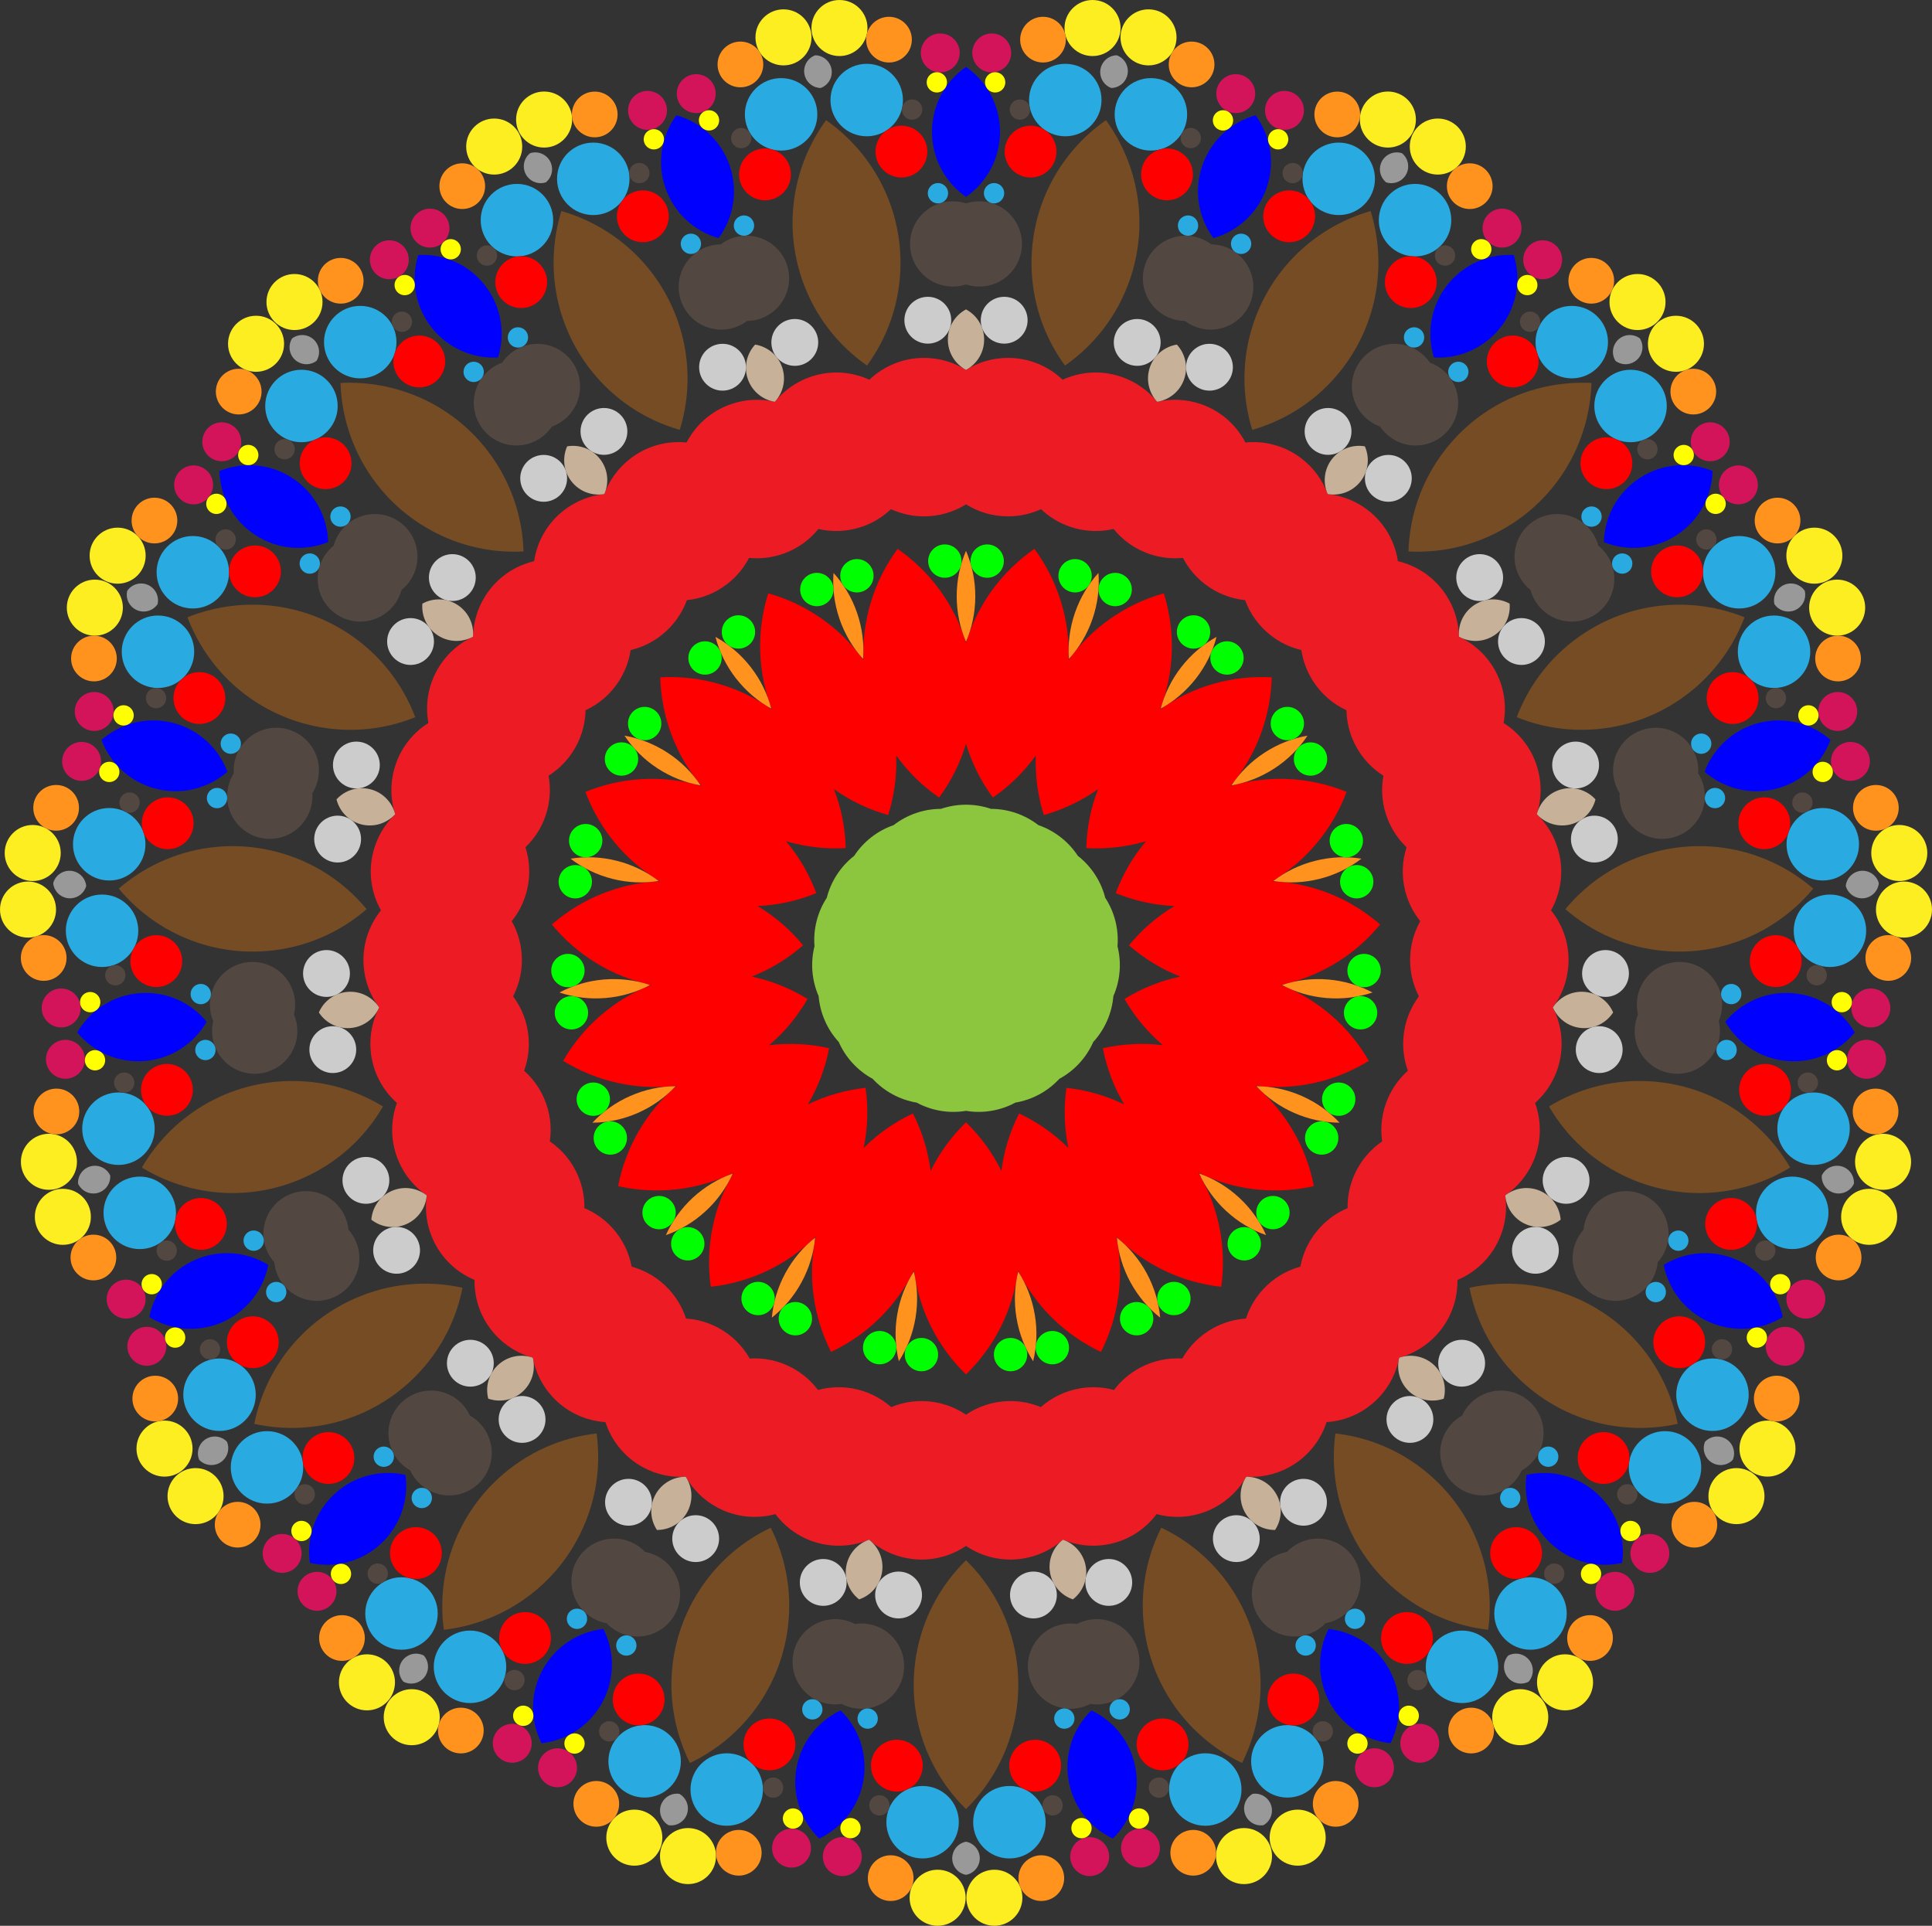 <?xml version="1.0" encoding="utf-8"?>
<!DOCTYPE svg PUBLIC "-//W3C//DTD SVG 1.1//EN" "http://www.w3.org/Graphics/SVG/1.1/DTD/svg11.dtd">
<svg version="1.1" id="Layer_1" xmlns="http://www.w3.org/2000/svg" xmlns:xlink="http://www.w3.org/1999/xlink" x="0px" y="0px"
	 viewBox="0 0 1568.215 1563.015" enable-background="new 0 0 1568.215 1563.015" xml:space="preserve">
<rect x="0" y="0" width="1568.215" height="1563.015" fill="#333333" stroke="none"/>
<g>
	<path fill="#754C24" d="M670.524,97.535c36.52,25.539,60.405,67.906,60.405,115.852
		c0,31.156-10.086,59.956-27.17,83.314c-23.743-16.545-42.634-40.51-52.75-69.978
		C635.441,181.376,644.275,133.549,670.524,97.535z"/>
	<path fill="#754C24" d="M897.691,97.535c26.249,36.013,35.083,83.841,19.515,129.188
		c-10.116,29.468-29.007,53.433-52.75,69.978c-17.084-23.358-27.17-52.158-27.17-83.314
		C837.286,165.442,861.171,123.075,897.691,97.535z"/>
	<path fill="#754C24" d="M1112.549,171.297c13.133,42.585,5.959,90.689-23.49,128.525
		c-19.136,24.586-44.785,41.119-72.614,49.058c-8.575-27.64-8.762-58.154,1.354-87.622
		C1033.368,215.91,1069.716,183.594,1112.549,171.297z"/>
	<path fill="#754C24" d="M1291.816,310.825c-1.406,44.542-23.81,87.71-63.949,113.934
		c-26.083,17.041-55.71,24.35-84.608,22.823c0.865-28.926,10.595-57.848,29.732-82.435
		C1202.439,327.312,1247.31,308.548,1291.816,310.825z"/>
	<path fill="#754C24" d="M1416.065,501.002c-15.792,41.672-51,75.227-97.478,86.997
		c-30.203,7.648-60.597,4.941-87.435-5.886c10.21-27.078,28.804-51.274,54.887-68.314
		C1326.177,487.574,1374.71,484.397,1416.065,501.002z"/>
	<path fill="#754C24" d="M1471.831,721.218c-28.468,34.286-72.663,54.591-120.445,50.632
		c-31.05-2.573-58.919-15.002-80.786-33.957c18.449-22.296,43.892-39.143,74.095-46.791
		C1391.174,679.331,1438.108,692.085,1471.831,721.218z"/>
	<path fill="#754C24" d="M1453.072,947.609c-38.058,23.185-86.451,28.04-130.359,8.78
		c-28.532-12.515-50.855-33.32-65.383-58.349c24.689-15.097,54.224-22.77,85.273-20.197
		C1390.386,881.803,1430.636,909.105,1453.072,947.609z"/>
	<path fill="#754C24" d="M1361.82,1155.643c-43.524,9.572-90.872-1.55-126.147-34.023
		c-22.922-21.101-37.28-48.028-42.894-76.417c28.253-6.263,58.679-3.93,87.211,8.585
		C1323.897,1073.048,1353.102,1111.939,1361.82,1155.643z"/>
	<path fill="#754C24" d="M1207.964,1322.775c-44.274-5.079-85.445-30.972-108.264-73.139
		c-14.829-27.401-19.666-57.53-15.758-86.204c28.756,3.25,56.776,15.336,79.698,36.437
		C1198.915,1232.342,1213.908,1278.609,1207.964,1322.775z"/>
	<path fill="#754C24" d="M1008.176,1430.894c-40.226-19.18-70.758-57.038-78.65-104.33
		c-5.128-30.731,0.08-60.798,13.086-86.65c26.142,12.411,48.72,32.94,63.548,60.341
		C1028.981,1342.423,1028.139,1391.052,1008.176,1430.894z"/>
	<path fill="#754C24" d="M784.107,1468.285c-31.819-31.202-48.404-76.922-40.513-124.214
		c5.128-30.731,19.817-57.478,40.513-77.706c20.696,20.227,35.385,46.975,40.513,77.706
		C832.511,1391.362,815.926,1437.083,784.107,1468.285z"/>
	<path fill="#754C24" d="M560.038,1430.894c-19.963-39.843-20.805-88.471,2.015-130.638
		c14.829-27.401,37.406-47.93,63.548-60.341c13.007,25.851,18.215,55.919,13.086,86.65
		C630.797,1373.857,600.264,1411.715,560.038,1430.894z"/>
	<path fill="#754C24" d="M360.251,1322.775c-5.945-44.166,9.049-90.433,44.324-122.906
		c22.922-21.101,50.942-33.187,79.698-36.437c3.908,28.674-0.929,58.803-15.758,86.204
		C445.696,1291.803,404.525,1317.696,360.251,1322.775z"/>
	<path fill="#754C24" d="M206.395,1155.643c8.718-43.703,37.922-82.595,81.83-101.855
		c28.532-12.515,58.958-14.848,87.211-8.585c-5.614,28.389-19.972,55.315-42.894,76.417
		C297.267,1154.092,249.919,1165.214,206.395,1155.643z"/>
	<path fill="#754C24" d="M115.143,947.609c22.436-38.505,62.686-65.806,110.468-69.766
		c31.049-2.573,60.584,5.1,85.273,20.197c-14.528,25.028-36.851,45.833-65.383,58.349
		C201.594,975.649,153.201,970.794,115.143,947.609z"/>
	<path fill="#754C24" d="M96.384,721.218c33.723-29.133,80.657-41.887,127.136-30.117
		c30.203,7.648,55.646,24.495,74.095,46.791c-21.867,18.955-49.736,31.384-80.786,33.957
		C169.046,775.809,124.851,755.504,96.384,721.218z"/>
	<path fill="#754C24" d="M152.15,501.002c41.355-16.605,89.887-13.428,130.026,12.796
		c26.083,17.041,44.677,41.236,54.887,68.314c-26.837,10.828-57.232,13.535-87.435,5.886
		C203.15,576.229,167.942,542.674,152.15,501.002z"/>
	<path fill="#754C24" d="M276.399,310.825c44.506-2.277,89.377,16.486,118.826,54.322
		c19.136,24.586,28.867,53.509,29.732,82.435c-28.899,1.527-58.526-5.782-84.608-22.823
		C300.209,398.536,277.804,355.368,276.399,310.825z"/>
	<path fill="#754C24" d="M455.665,171.297c42.834,12.297,79.181,44.614,94.749,89.961
		c10.116,29.468,9.929,59.982,1.354,87.622c-27.829-7.939-53.477-24.472-72.614-49.058
		C449.706,261.986,442.532,213.882,455.665,171.297z"/>
	<path fill="#FF0000" d="M728.587,445.491c26.274,18.18,46.139,44.965,55.52,76.281
		c9.381-31.316,29.246-58.101,55.52-76.281c18.947,25.726,29.039,57.51,27.743,90.175
		c19.041-26.573,46.527-45.457,77.28-54.121c9.567,30.484,8.792,63.823-3.04,94.298
		c26.638-18.95,58.766-27.887,90.666-26.095c-0.849,31.939-12.408,63.22-33.493,88.201
		c31.348-9.274,64.636-7.294,94.227,4.758c-11.174,29.933-32.263,55.765-60.318,72.547
		c32.66,1.407,63.503,14.088,87.576,35.095c-20.288,24.683-48.622,42.268-80.605,49.031
		c30.434,11.935,55.487,33.944,71.436,61.63c-27.203,16.758-59.712,24.19-92.158,20.202
		c24.91,21.171,41.459,50.122,47.554,81.486c-31.17,7.017-64.331,3.491-93.725-10.816
		c16.686,28.112,22.938,60.868,18.519,92.511c-31.76-3.484-61.979-17.586-85.134-40.663
		c6.654,32.006,1.932,65.018-12.523,93.512c-28.908-13.607-52.911-36.758-67.318-66.102
		c-4.099,32.433-19.284,62.123-42.207,84.379c-22.923-22.256-38.108-51.946-42.208-84.379
		c-14.408,29.345-38.411,52.495-67.318,66.102c-14.454-28.494-19.177-61.505-12.523-93.512
		c-23.155,23.076-53.374,37.179-85.134,40.663c-4.419-31.643,1.833-64.4,18.519-92.511
		c-29.393,14.308-62.554,17.834-93.725,10.816c6.095-31.363,22.644-60.315,47.554-81.486
		c-32.447,3.988-64.956-3.444-92.158-20.202c15.948-27.685,41.002-49.694,71.436-61.63
		c-31.983-6.763-60.318-24.349-80.605-49.031c24.073-21.007,54.916-33.689,87.576-35.095
		c-28.055-16.782-49.144-42.614-60.318-72.547c29.59-12.052,62.879-14.032,94.227-4.758
		c-21.085-24.982-32.644-56.262-33.493-88.201c31.9-1.791,64.028,7.145,90.666,26.095
		c-11.831-30.475-12.607-63.813-3.04-94.298c30.753,8.664,58.239,27.548,77.28,54.121
		C699.549,503.001,709.64,471.217,728.587,445.491z M784.107,603.659c-4.76,15.889-12.219,30.613-21.845,43.637
		c-13.333-9.193-25.169-20.697-34.83-34.18c0.657,16.574-1.617,32.921-6.492,48.365
		c-15.596-4.366-30.525-11.403-44.041-21.018c6.003,15.463,9.16,31.663,9.564,47.853
		c-16.168,0.935-32.574-0.874-48.479-5.579c10.699,12.676,18.945,26.973,24.583,42.155
		c-14.989,6.134-31.093,9.75-47.664,10.464c14.235,8.515,26.676,19.36,36.939,31.889
		c-12.185,10.668-26.242,19.318-41.684,25.374c16.228,3.432,31.517,9.649,45.292,18.167
		c-8.061,14.047-18.547,26.792-31.187,37.534c16.463-2.024,32.942-1.107,48.736,2.476
		c-3.063,15.903-8.843,31.363-17.31,45.626c14.914-7.26,30.798-11.743,46.9-13.483
		c2.267,16.036,1.819,32.535-1.557,48.775c11.749-11.709,25.316-21.107,39.981-27.98
		c7.351,14.431,12.285,30.181,14.364,46.637c7.31-14.889,17.091-28.184,28.729-39.446
		c11.638,11.262,21.419,24.557,28.729,39.446c2.08-16.456,7.014-32.206,14.364-46.637
		c14.665,6.873,28.232,16.272,39.981,27.98c-3.376-16.24-3.824-32.739-1.557-48.775
		c16.102,1.739,31.986,6.223,46.9,13.483c-8.466-14.264-14.247-29.723-17.31-45.626
		c15.794-3.583,32.273-4.5,48.736-2.476c-12.639-10.742-23.126-23.487-31.186-37.534
		c13.775-8.517,29.064-14.735,45.292-18.167c-15.442-6.056-29.499-14.705-41.684-25.374
		c10.263-12.529,22.704-23.374,36.939-31.889c-16.572-0.714-32.675-4.33-47.664-10.464
		c5.639-15.182,13.885-29.479,24.583-42.155c-15.906,4.706-32.311,6.514-48.479,5.579
		c0.404-16.19,3.561-32.39,9.564-47.853c-13.516,9.615-28.445,16.652-44.041,21.018
		c-4.875-15.444-7.149-31.791-6.492-48.365c-9.661,13.483-21.497,24.986-34.83,34.18
		C796.326,634.271,788.867,619.548,784.107,603.659z"/>
	<path fill="#FF931E" d="M784.107,520.868c-4.854-11.323-7.541-23.794-7.541-36.894s2.688-25.571,7.541-36.894
		c4.854,11.323,7.541,23.794,7.541,36.894S788.961,509.546,784.107,520.868z"/>
	<path fill="#FF931E" d="M867.664,534.811c-0.914-12.285,0.593-24.954,4.847-37.343
		c4.253-12.39,10.845-23.313,19.112-32.446c0.914,12.285-0.593,24.954-4.847,37.343
		C882.523,514.755,875.932,525.678,867.664,534.811z"/>
	<path fill="#FF931E" d="M942.166,575.13c3.124-11.916,8.664-23.409,16.709-33.746
		c8.046-10.337,17.827-18.528,28.612-24.482c-3.124,11.916-8.664,23.409-16.709,33.746
		C962.732,560.985,952.951,569.176,942.166,575.13z"/>
	<path fill="#FF931E" d="M999.54,637.455c6.824-10.256,15.795-19.328,26.761-26.492
		c10.966-7.165,22.877-11.736,35.011-13.866c-6.824,10.256-15.795,19.328-26.761,26.492
		C1023.585,630.754,1011.674,635.325,999.54,637.455z"/>
	<path fill="#FF931E" d="M1033.569,715.032c9.784-7.485,21.215-13.152,33.913-16.367s25.448-3.672,37.616-1.746
		c-9.784,7.485-21.215,13.152-33.913,16.367S1045.737,716.958,1033.569,715.032z"/>
	<path fill="#FF931E" d="M1040.565,799.455c11.685-3.902,24.336-5.551,37.39-4.469
		c13.055,1.082,25.262,4.79,36.145,10.562c-11.685,3.902-24.336,5.551-37.39,4.469
		C1063.655,808.936,1051.448,805.227,1040.565,799.455z"/>
	<path fill="#FF931E" d="M1019.769,881.575c12.319,0.103,24.82,2.652,36.816,7.914
		c11.996,5.262,22.338,12.733,30.757,21.726c-12.319-0.103-24.82-2.652-36.816-7.914
		C1038.53,898.039,1028.188,890.568,1019.769,881.575z"/>
	<path fill="#FF931E" d="M973.436,952.493c11.618,4.098,22.614,10.567,32.251,19.439s16.993,19.296,22.036,30.536
		c-11.618-4.098-22.614-10.567-32.251-19.439S978.479,963.733,973.436,952.493z"/>
	<path fill="#FF931E" d="M906.586,1004.525c9.658,7.648,17.957,17.337,24.192,28.858
		c6.235,11.521,9.807,23.768,10.927,36.036c-9.658-7.648-17.957-17.337-24.192-28.858
		C911.278,1029.04,907.706,1016.793,906.586,1004.525z"/>
	<path fill="#FF931E" d="M826.463,1032.031c6.651,10.369,11.355,22.228,13.511,35.149
		c2.156,12.921,1.558,25.665-1.366,37.632c-6.651-10.369-11.355-22.229-13.511-35.149
		C822.941,1056.742,823.539,1043.998,826.463,1032.031z"/>
	<path fill="#FF931E" d="M741.751,1032.031c2.924,11.967,3.522,24.711,1.366,37.632
		c-2.156,12.921-6.86,24.78-13.511,35.149c-2.924-11.967-3.522-24.711-1.366-37.632
		C730.396,1054.259,735.1,1042.4,741.751,1032.031z"/>
	<path fill="#FF931E" d="M661.629,1004.525c-1.12,12.268-4.692,24.516-10.927,36.036
		c-6.235,11.521-14.534,21.21-24.192,28.858c1.12-12.268,4.692-24.516,10.927-36.036
		C643.672,1021.862,651.971,1012.173,661.629,1004.525z"/>
	<path fill="#FF931E" d="M594.779,952.493c-5.043,11.24-12.398,21.664-22.036,30.536s-20.634,15.341-32.251,19.439
		c5.043-11.24,12.398-21.664,22.036-30.536S583.161,956.591,594.779,952.493z"/>
	<path fill="#FF931E" d="M548.446,881.575c-8.419,8.993-18.761,16.464-30.757,21.726
		c-11.996,5.262-24.497,7.811-36.816,7.914c8.419-8.993,18.761-16.464,30.757-21.726
		C523.626,884.227,536.127,881.678,548.446,881.575z"/>
	<path fill="#FF931E" d="M527.65,799.455c-10.883,5.772-23.09,9.481-36.145,10.562s-25.706-0.567-37.39-4.469
		c10.883-5.772,23.09-9.481,36.145-10.562S515.965,795.553,527.65,799.455z"/>
	<path fill="#FF931E" d="M534.646,715.032c-12.168,1.926-24.918,1.47-37.616-1.746s-24.129-8.883-33.913-16.367
		c12.168-1.926,24.917-1.47,37.616,1.746C513.431,701.88,524.861,707.547,534.646,715.032z"/>
	<path fill="#FF931E" d="M568.674,637.455c-12.134-2.13-24.044-6.701-35.011-13.866
		c-10.966-7.165-19.937-16.236-26.761-26.492c12.134,2.129,24.044,6.701,35.011,13.866
		C552.879,618.127,561.85,627.198,568.674,637.455z"/>
	<path fill="#FF931E" d="M626.048,575.13c-10.785-5.954-20.566-14.145-28.612-24.482
		c-8.046-10.337-13.585-21.83-16.709-33.746c10.785,5.954,20.566,14.145,28.612,24.482
		C617.385,551.721,622.924,563.214,626.048,575.13z"/>
	<path fill="#FF931E" d="M700.55,534.811c-8.267-9.133-14.859-20.056-19.112-32.446
		c-4.253-12.39-5.761-25.058-4.847-37.343c8.267,9.133,14.859,20.056,19.112,32.446
		C699.957,509.858,701.465,522.526,700.55,534.811z"/>
	<path fill="#0000FF" d="M784.107,159.764c-16.684-11.578-27.609-30.873-27.609-52.719s10.925-41.141,27.609-52.719
		c16.684,11.578,27.609,30.873,27.609,52.719S800.792,148.186,784.107,159.764z"/>
	<path fill="#0000FF" d="M984.915,193.273c-12.021-16.368-16.088-38.165-8.995-58.827
		c7.093-20.663,23.691-35.365,43.231-40.898c12.021,16.368,16.088,38.165,8.995,58.827
		C1021.052,173.037,1004.454,187.739,984.915,193.273z"/>
	<path fill="#0000FF" d="M1163.961,290.168c-6.055-19.384-2.825-41.321,10.594-58.56
		c13.418-17.24,33.89-25.756,54.168-24.645c6.055,19.384,2.825,41.321-10.594,58.56
		C1204.711,282.763,1184.239,291.279,1163.961,290.168z"/>
	<path fill="#0000FF" d="M1301.845,439.95c0.567-20.3,10.745-39.999,29.034-51.948
		c18.289-11.949,40.417-13.356,59.235-5.721c-0.567,20.3-10.745,39.999-29.034,51.948
		C1342.791,446.177,1320.663,447.584,1301.845,439.95z"/>
	<path fill="#0000FF" d="M1383.624,626.386c7.128-19.016,23.151-34.343,44.328-39.706
		c21.178-5.363,42.564,0.491,57.883,13.822c-7.128,19.016-23.151,34.343-44.328,39.706
		C1420.329,645.571,1398.943,639.717,1383.624,626.386z"/>
	<path fill="#0000FF" d="M1400.436,829.275c12.916-15.671,33.047-24.965,54.819-23.161
		c21.772,1.804,40.098,14.285,50.259,31.868c-12.916,15.671-33.047,24.965-54.819,23.161
		C1428.923,859.339,1410.596,846.858,1400.436,829.275z"/>
	<path fill="#0000FF" d="M1350.459,1026.629c17.305-10.628,39.363-12.882,59.369-4.106
		c20.006,8.775,33.288,26.53,37.188,46.46c-17.305,10.628-39.363,12.882-59.369,4.106
		C1367.641,1064.314,1354.36,1046.559,1350.459,1026.629z"/>
	<path fill="#0000FF" d="M1239.109,1197.063c19.818-4.433,41.413,0.597,57.486,15.393
		c16.073,14.796,22.869,35.901,20.088,56.018c-19.818,4.433-41.413-0.597-57.486-15.393
		C1243.124,1238.285,1236.327,1217.179,1239.109,1197.063z"/>
	<path fill="#0000FF" d="M1078.453,1322.106c20.184,2.242,38.975,14.012,49.373,33.225
		c10.398,19.213,9.973,41.382,0.81,59.505c-20.184-2.242-38.975-14.011-49.373-33.225
		C1068.865,1362.399,1069.29,1340.23,1078.453,1322.106z"/>
	<path fill="#0000FF" d="M885.899,1388.21c18.362,8.674,32.314,25.907,35.91,47.456s-4.004,42.378-18.555,56.544
		c-18.362-8.674-32.314-25.907-35.91-47.456S871.348,1402.376,885.899,1388.21z"/>
	<path fill="#0000FF" d="M682.315,1388.21c14.551,14.166,22.151,34.996,18.555,56.544s-17.547,38.782-35.91,47.456
		c-14.551-14.166-22.151-34.996-18.555-56.544C650.002,1414.118,663.953,1396.884,682.315,1388.21z"/>
	<path fill="#0000FF" d="M489.762,1322.106c9.163,18.123,9.587,40.292-0.81,59.505
		c-10.398,19.213-29.189,30.983-49.373,33.225c-9.163-18.123-9.587-40.292,0.81-59.505
		C450.787,1336.118,469.578,1324.348,489.762,1322.106z"/>
	<path fill="#0000FF" d="M329.106,1197.063c2.782,20.117-4.015,41.222-20.088,56.018
		c-16.073,14.796-37.667,19.826-57.486,15.393c-2.782-20.117,4.015-41.222,20.088-56.018
		C287.693,1197.66,309.288,1192.629,329.106,1197.063z"/>
	<path fill="#0000FF" d="M217.756,1026.629c-3.901,19.93-17.182,37.685-37.188,46.46
		c-20.006,8.776-42.064,6.522-59.369-4.106c3.901-19.93,17.182-37.685,37.188-46.46
		C178.393,1013.747,200.451,1016.001,217.756,1026.629z"/>
	<path fill="#0000FF" d="M167.779,829.275c-10.161,17.583-28.488,30.064-50.259,31.868s-41.903-7.49-54.819-23.161
		c10.161-17.583,28.488-30.064,50.259-31.868C134.732,804.31,154.863,813.604,167.779,829.275z"/>
	<path fill="#0000FF" d="M184.591,626.386c-15.32,13.331-36.706,19.185-57.883,13.822
		c-21.178-5.363-37.2-20.69-44.328-39.706c15.319-13.331,36.706-19.185,57.883-13.822
		C161.44,592.043,177.463,607.37,184.591,626.386z"/>
	<path fill="#0000FF" d="M266.37,439.95c-18.818,7.635-40.946,6.227-59.235-5.721
		c-18.289-11.949-28.467-31.648-29.034-51.948c18.818-7.635,40.946-6.227,59.235,5.721
		C255.625,399.95,265.802,419.649,266.37,439.95z"/>
	<path fill="#0000FF" d="M404.253,290.168c-20.278,1.111-40.75-7.405-54.168-24.645
		c-13.418-17.24-16.648-39.176-10.594-58.56c20.278-1.111,40.75,7.405,54.168,24.645
		C407.078,248.847,410.308,270.784,404.253,290.168z"/>
	<path fill="#0000FF" d="M583.3,193.273c-19.54-5.533-36.137-20.235-43.231-40.898
		c-7.093-20.663-3.026-42.459,8.995-58.827c19.54,5.533,36.137,20.235,43.231,40.898
		C599.389,155.108,595.321,176.905,583.3,193.273z"/>
	<path fill="#ED1C24" d="M784.107,409.322c-9.882,6.19-21.567,9.768-34.088,9.768c-9.57,0-18.651-2.09-26.812-5.839
		c-6.502,6.196-14.413,11.121-23.464,14.229c-11.842,4.065-24.056,4.475-35.412,1.83
		c-7.337,9.063-17.227,16.241-29.069,20.307c-9.051,3.107-18.319,4.079-27.256,3.183
		c-4.138,7.971-10.021,15.199-17.572,21.076c-9.88,7.69-21.299,12.043-32.899,13.229
		c-3.997,10.954-11.02,20.955-20.901,28.645c-7.552,5.878-16.002,9.806-24.745,11.861
		c-1.325,8.883-4.543,17.629-9.777,25.64c-6.848,10.482-16.235,18.307-26.821,23.195
		c-0.223,11.658-3.619,23.398-10.467,33.88c-5.234,8.011-11.951,14.471-19.553,19.253
		c1.631,8.832,1.428,18.149-0.922,27.425c-3.074,12.137-9.411,22.586-17.837,30.647
		c3.574,11.099,4.175,23.305,1.101,35.442c-2.349,9.277-6.605,17.567-12.242,24.558
		c4.41,7.824,7.243,16.702,8.033,26.239c1.034,12.478-1.567,24.418-6.92,34.778
		c6.984,9.337,11.515,20.687,12.549,33.165c0.79,9.537-0.543,18.76-3.605,27.203
		c6.712,5.968,12.274,13.445,16.118,22.209c5.029,11.466,6.446,23.604,4.748,35.14
		c9.638,6.564,17.608,15.827,22.638,27.293c3.844,8.764,5.578,17.92,5.423,26.9
		c8.286,3.466,15.974,8.731,22.456,15.772c8.48,9.212,13.761,20.232,15.901,31.695
		c11.247,3.079,21.793,9.252,30.273,18.464c6.481,7.04,11.094,15.138,13.864,23.681
		c8.962,0.587,17.944,3.071,26.36,7.626c11.011,5.959,19.585,14.667,25.33,24.814
		c11.637-0.74,23.617,1.674,34.628,7.633c8.416,4.555,15.408,10.715,20.802,17.897
		c8.667-2.354,17.969-2.921,27.408-1.346c12.35,2.061,23.286,7.513,32.015,15.245
		c10.766-4.479,22.881-6.085,35.23-4.024c9.439,1.575,18.052,5.132,25.486,10.173
		c7.433-5.041,16.047-8.598,25.486-10.173c12.35-2.061,24.464-0.455,35.23,4.024
		c8.729-7.732,19.665-13.184,32.015-15.245c9.439-1.575,18.741-1.008,27.408,1.346
		c5.394-7.181,12.386-13.342,20.802-17.897c11.011-5.959,22.991-8.373,34.628-7.633
		c5.745-10.147,14.319-18.855,25.33-24.814c8.416-4.555,17.398-7.039,26.36-7.626
		c2.769-8.544,7.382-16.641,13.864-23.681c8.48-9.212,19.026-15.385,30.273-18.464
		c2.139-11.463,7.42-22.483,15.9-31.695c6.481-7.04,14.17-12.306,22.456-15.772
		c-0.155-8.98,1.579-18.136,5.423-26.9c5.029-11.466,13-20.729,22.638-27.293
		c-1.699-11.536-0.282-23.674,4.748-35.14c3.844-8.764,9.406-16.24,16.118-22.209
		c-3.062-8.443-4.395-17.666-3.605-27.203c1.034-12.478,5.565-23.827,12.549-33.165
		c-5.352-10.36-7.953-22.3-6.919-34.778c0.79-9.537,3.623-18.415,8.033-26.239
		c-5.638-6.992-9.893-15.282-12.243-24.558c-3.074-12.137-2.473-24.343,1.101-35.442
		c-8.426-8.06-14.763-18.509-17.837-30.647c-2.349-9.277-2.552-18.593-0.922-27.425
		c-7.602-4.782-14.319-11.241-19.553-19.253c-6.848-10.482-10.244-22.221-10.467-33.88
		c-10.587-4.888-19.973-12.713-26.822-23.195c-5.234-8.011-8.451-16.757-9.777-25.64
		c-8.743-2.054-17.194-5.983-24.745-11.861c-9.88-7.69-16.904-17.691-20.9-28.645
		c-11.6-1.185-23.019-5.539-32.899-13.229c-7.552-5.878-13.434-13.105-17.572-21.076
		c-8.937,0.896-18.204-0.076-27.256-3.183c-11.842-4.065-21.732-11.244-29.069-20.307
		c-11.357,2.645-23.57,2.236-35.412-1.83c-9.051-3.107-16.962-8.033-23.464-14.229
		c-8.161,3.749-17.243,5.839-26.812,5.839C805.674,419.09,793.99,415.512,784.107,409.322z M705.679,308.207
		c11.537-10.987,27.151-17.731,44.341-17.731c12.521,0,24.205,3.578,34.088,9.768
		c9.882-6.19,21.567-9.768,34.088-9.768c17.19,0,32.804,6.744,44.341,17.731
		c14.48-6.646,31.438-7.955,47.696-2.373c11.842,4.065,21.732,11.244,29.069,20.307
		c11.357-2.645,23.57-2.236,35.412,1.83c16.258,5.581,28.837,17.03,36.181,31.168
		c15.853-1.584,32.317,2.684,45.882,13.242c9.88,7.69,16.904,17.691,20.901,28.645
		c11.6,1.185,23.019,5.539,32.899,13.229c13.565,10.558,21.744,25.471,24.1,41.227
		c15.508,3.649,29.695,13.032,39.096,27.423c6.848,10.482,10.243,22.221,10.467,33.88
		c10.587,4.888,19.973,12.713,26.821,23.195c9.402,14.39,12.296,31.151,9.408,46.819
		c13.483,8.487,23.854,21.968,28.074,38.631c3.074,12.137,2.473,24.343-1.101,35.442
		c8.426,8.06,14.763,18.509,17.837,30.647c4.22,16.663,1.515,33.456-6.304,47.337
		c9.997,12.405,15.429,28.523,14.009,45.654c-1.034,12.478-5.565,23.827-12.549,33.165
		c5.352,10.36,7.953,22.3,6.919,34.778c-1.42,17.131-9.43,32.135-21.332,42.725
		c5.427,14.979,5.331,31.987-1.574,47.729c-5.029,11.466-13,20.729-22.638,27.293
		c1.699,11.536,0.282,23.674-4.748,35.14c-6.905,15.742-19.354,27.332-34.05,33.484
		c0.27,15.929-5.344,31.985-16.986,44.632c-8.48,9.212-19.026,15.385-30.273,18.463
		c-2.139,11.463-7.42,22.483-15.9,31.695c-11.642,12.647-27.179,19.567-43.077,20.613
		c-4.917,15.154-15.44,28.517-30.558,36.698c-11.011,5.959-22.991,8.374-34.628,7.633
		c-5.745,10.147-14.319,18.855-25.33,24.814c-15.118,8.181-32.06,9.681-47.436,5.51
		c-9.571,12.736-23.863,21.959-40.818,24.788c-12.35,2.061-24.464,0.455-35.23-4.024
		c-8.729,7.732-19.665,13.184-32.015,15.245c-16.955,2.829-33.467-1.253-46.655-10.191
		c-13.188,8.938-29.7,13.021-46.655,10.191c-12.35-2.061-23.286-7.513-32.015-15.245
		c-10.766,4.479-22.881,6.085-35.23,4.024c-16.955-2.829-31.246-12.052-40.818-24.788
		c-15.376,4.172-32.318,2.672-47.436-5.51c-11.011-5.959-19.585-14.667-25.33-24.814
		c-11.637,0.74-23.617-1.674-34.628-7.633c-15.118-8.181-25.64-21.544-30.558-36.698
		c-15.897-1.047-31.435-7.967-43.077-20.613c-8.48-9.212-13.761-20.232-15.9-31.695
		c-11.247-3.079-21.793-9.252-30.273-18.463c-11.642-12.647-17.255-28.703-16.986-44.632
		c-14.696-6.152-27.145-17.742-34.05-33.484c-5.029-11.466-6.446-23.604-4.748-35.14
		c-9.638-6.564-17.608-15.827-22.638-27.293c-6.905-15.742-7.001-32.75-1.574-47.729
		c-11.902-10.591-19.913-25.595-21.332-42.725c-1.034-12.478,1.567-24.418,6.92-34.778
		c-6.984-9.337-11.515-20.687-12.549-33.165c-1.419-17.131,4.013-33.249,14.009-45.654
		c-7.819-13.881-10.524-30.674-6.304-47.337c3.074-12.137,9.411-22.586,17.837-30.647
		c-3.574-11.099-4.175-23.305-1.101-35.442c4.22-16.663,14.591-30.144,28.074-38.631
		c-2.888-15.668,0.006-32.428,9.408-46.819c6.848-10.482,16.235-18.307,26.821-23.195
		c0.223-11.659,3.619-23.398,10.467-33.88c9.402-14.39,23.588-23.773,39.096-27.423
		c2.356-15.757,10.535-30.669,24.1-41.227c9.88-7.69,21.299-12.043,32.899-13.229
		c3.997-10.954,11.02-20.955,20.901-28.645c13.565-10.558,30.029-14.826,45.882-13.242
		c7.345-14.138,19.923-25.587,36.181-31.168c11.842-4.065,24.056-4.475,35.412-1.83
		c7.337-9.063,17.227-16.241,29.069-20.307C674.241,300.253,691.199,301.562,705.679,308.207z"/>
	<path fill="#8CC63F" d="M763.798,656.499c6.368-2.185,13.2-3.372,20.309-3.372c7.109,0,13.941,1.186,20.309,3.372
		c6.732,0.001,13.579,1.097,20.303,3.405c6.724,2.308,12.801,5.649,18.114,9.783
		c6.367,2.187,12.487,5.447,18.097,9.813c5.61,4.367,10.273,9.499,13.956,15.135
		c5.312,4.136,10.042,9.207,13.93,15.158s6.632,12.32,8.286,18.846c3.682,5.637,6.509,11.968,8.254,18.86
		s2.272,13.806,1.717,20.515c1.652,6.527,2.27,13.433,1.683,20.518c-0.587,7.085-2.333,13.796-5.037,19.961
		c-0.557,6.709-2.215,13.442-5.071,19.953c-2.856,6.51-6.686,12.29-11.245,17.244
		c-2.705,6.165-6.46,11.995-11.274,17.225c-4.815,5.23-10.315,9.453-16.235,12.658
		c-4.56,4.953-10.004,9.248-16.256,12.631c-6.252,3.384-12.825,5.592-19.466,6.701
		c-5.921,3.204-12.465,5.498-19.477,6.668c-7.012,1.17-13.946,1.125-20.587,0.017
		c-6.641,1.107-13.575,1.153-20.587-0.017c-7.012-1.17-13.556-3.465-19.477-6.668
		c-6.64-1.109-13.214-3.317-19.466-6.701c-6.252-3.384-11.696-7.678-16.257-12.631
		c-5.921-3.205-11.421-7.428-16.235-12.658c-4.815-5.23-8.569-11.06-11.274-17.225
		c-4.559-4.954-8.39-10.734-11.245-17.244c-2.856-6.51-4.514-13.243-5.071-19.953
		c-2.704-6.166-4.45-12.876-5.037-19.961c-0.587-7.085,0.031-13.992,1.683-20.518
		c-0.555-6.709-0.028-13.624,1.717-20.515s4.572-13.223,8.254-18.86c1.653-6.526,4.397-12.895,8.286-18.846
		s8.618-11.022,13.931-15.158c3.683-5.636,8.346-10.768,13.956-15.135c5.61-4.367,11.73-7.627,18.097-9.813
		c5.313-4.135,11.39-7.475,18.114-9.783C750.219,657.596,757.066,656.5,763.798,656.499z"/>
	<path fill="#C7B299" d="M784.107,300.207c-8.762-4.681-14.723-13.916-14.723-24.544s5.962-19.863,14.723-24.544
		c8.762,4.681,14.723,13.916,14.723,24.544S792.869,295.526,784.107,300.207z"/>
	<path fill="#C7B299" d="M939.313,326.106c-6.767-7.272-9.407-17.943-5.956-27.995
		c3.451-10.052,12.088-16.851,21.895-18.434c6.767,7.272,9.407,17.943,5.956,27.995
		C957.757,317.724,949.12,324.523,939.313,326.106z"/>
	<path fill="#C7B299" d="M1077.7,400.997c-4.039-9.076-3.071-20.025,3.457-28.412
		c6.528-8.387,16.905-12.013,26.694-10.326c4.039,9.076,3.071,20.025-3.457,28.412
		C1097.866,399.058,1087.489,402.684,1077.7,400.997z"/>
	<path fill="#C7B299" d="M1184.271,516.764c-0.873-9.895,3.598-19.937,12.495-25.75
		c8.897-5.813,19.889-5.873,28.601-1.099c0.873,9.895-3.598,19.938-12.495,25.75
		C1203.974,521.479,1192.982,521.539,1184.271,516.764z"/>
	<path fill="#C7B299" d="M1247.478,660.863c2.387-9.643,9.876-17.689,20.179-20.298
		c10.303-2.609,20.719,0.903,27.408,8.247c-2.387,9.643-9.876,17.689-20.179,20.298
		C1264.583,671.719,1254.167,668.207,1247.478,660.863z"/>
	<path fill="#C7B299" d="M1260.472,817.677c5.389-8.345,15.085-13.524,25.676-12.646
		c10.591,0.878,19.303,7.582,23.245,16.7c-5.389,8.345-15.085,13.524-25.676,12.646
		C1273.126,833.499,1264.414,826.795,1260.472,817.677z"/>
	<path fill="#C7B299" d="M1221.845,970.214c7.806-6.143,18.659-7.893,28.391-3.624
		c9.733,4.269,15.795,13.438,16.563,23.343c-7.806,6.143-18.659,7.893-28.391,3.624
		C1228.675,989.287,1222.612,980.118,1221.845,970.214z"/>
	<path fill="#C7B299" d="M1135.782,1101.943c9.378-3.276,20.21-1.407,28.03,5.791
		c7.819,7.198,10.576,17.839,8.086,27.456c-9.378,3.276-20.21,1.407-28.03-5.791
		C1136.049,1122.201,1133.292,1111.56,1135.782,1101.943z"/>
	<path fill="#C7B299" d="M1011.609,1198.591c9.934-0.053,19.572,5.232,24.631,14.579
		c5.058,9.347,4.211,20.307-1.267,28.594c-9.934,0.053-19.572-5.232-24.631-14.579
		C1005.284,1217.838,1006.131,1206.878,1011.609,1198.591z"/>
	<path fill="#C7B299" d="M862.783,1249.683c9.412,3.175,16.813,11.303,18.562,21.786
		c1.749,10.483-2.611,20.573-10.483,26.633c-9.413-3.175-16.813-11.303-18.562-21.786
		C850.551,1265.833,854.912,1255.742,862.783,1249.683z"/>
	<path fill="#C7B299" d="M705.432,1249.683c7.872,6.059,12.232,16.15,10.483,26.633
		c-1.749,10.483-9.15,18.611-18.562,21.786c-7.872-6.059-12.232-16.15-10.483-26.633
		C688.618,1260.986,696.019,1252.858,705.432,1249.683z"/>
	<path fill="#C7B299" d="M556.606,1198.591c5.478,8.287,6.325,19.247,1.267,28.593
		c-5.058,9.347-14.697,14.632-24.631,14.579c-5.478-8.287-6.325-19.247-1.267-28.594
		C537.033,1203.822,546.672,1198.538,556.606,1198.591z"/>
	<path fill="#C7B299" d="M432.433,1101.943c2.49,9.617-0.267,20.258-8.086,27.456s-18.652,9.067-28.03,5.791
		c-2.49-9.617,0.267-20.258,8.086-27.456C412.223,1100.536,423.055,1098.668,432.433,1101.943z"/>
	<path fill="#C7B299" d="M346.37,970.214c-0.767,9.904-6.83,19.073-16.563,23.343
		c-9.733,4.269-20.585,2.519-28.391-3.624c0.767-9.904,6.83-19.073,16.563-23.343
		C327.711,962.321,338.563,964.071,346.37,970.214z"/>
	<path fill="#C7B299" d="M307.742,817.677c-3.942,9.118-12.653,15.822-23.245,16.7
		c-10.591,0.878-20.288-4.301-25.676-12.646c3.942-9.118,12.653-15.822,23.245-16.7
		C292.657,804.153,302.353,809.332,307.742,817.677z"/>
	<path fill="#C7B299" d="M320.736,660.863c-6.689,7.344-17.105,10.856-27.408,8.247
		c-10.303-2.609-17.792-10.655-20.179-20.298c6.689-7.344,17.105-10.856,27.408-8.247
		C310.86,643.174,318.349,651.22,320.736,660.863z"/>
	<path fill="#C7B299" d="M383.944,516.764c-8.711,4.775-19.703,4.714-28.601-1.099
		c-8.897-5.813-13.368-15.855-12.495-25.75c8.711-4.775,19.703-4.714,28.601,1.099
		C380.346,496.827,384.817,506.869,383.944,516.764z"/>
	<path fill="#C7B299" d="M490.515,400.997c-9.789,1.687-20.166-1.939-26.694-10.326
		c-6.528-8.387-7.496-19.337-3.457-28.412c9.789-1.687,20.166,1.939,26.694,10.326
		C493.586,380.972,494.554,391.921,490.515,400.997z"/>
	<path fill="#C7B299" d="M628.902,326.106c-9.807-1.583-18.444-8.382-21.895-18.434
		c-3.451-10.052-0.811-20.723,5.956-27.995c9.807,1.583,18.444,8.382,21.895,18.434
		C638.309,308.163,635.669,318.834,628.902,326.106z"/>
	<circle fill="#29ABE2" cx="703.515" cy="81.207" r="29.407"/>
	<circle fill="#29ABE2" cx="481.567" cy="145.141" r="29.407"/>
	<circle fill="#29ABE2" cx="292.404" cy="277.677" r="29.407"/>
	<circle fill="#29ABE2" cx="156.525" cy="464.453" r="29.407"/>
	<circle fill="#29ABE2" cx="88.654" cy="685.228" r="29.407"/>
	<circle fill="#29ABE2" cx="96.146" cy="916.079" r="29.407"/>
	<circle fill="#29ABE2" cx="178.19" cy="1131.99" r="29.407"/>
	<circle fill="#29ABE2" cx="325.894" cy="1309.562" r="29.407"/>
	<circle fill="#29ABE2" cx="523.253" cy="1429.553" r="29.407"/>
	<circle fill="#29ABE2" cx="748.879" cy="1478.96" r="29.407"/>
	<circle fill="#29ABE2" cx="978.323" cy="1452.43" r="29.407"/>
	<circle fill="#29ABE2" cx="1186.721" cy="1352.837" r="29.407"/>
	<circle fill="#29ABE2" cx="1351.489" cy="1190.974" r="29.407"/>
	<circle fill="#29ABE2" cx="1454.773" cy="984.38" r="29.407"/>
	<circle fill="#29ABE2" cx="1485.379" cy="755.444" r="29.407"/>
	<circle fill="#29ABE2" cx="1439.992" cy="528.975" r="29.407"/>
	<circle fill="#29ABE2" cx="1323.53" cy="329.514" r="29.407"/>
	<circle fill="#29ABE2" cx="1148.613" cy="178.675" r="29.407"/>
	<circle fill="#29ABE2" cx="934.196" cy="92.804" r="29.407"/>
	<circle fill="#29ABE2" cx="864.7" cy="81.207" r="29.407"/>
	<circle fill="#29ABE2" cx="634.019" cy="92.804" r="29.407"/>
	<circle fill="#29ABE2" cx="419.602" cy="178.675" r="29.407"/>
	<circle fill="#29ABE2" cx="244.685" cy="329.514" r="29.407"/>
	<circle fill="#29ABE2" cx="128.223" cy="528.975" r="29.407"/>
	<circle fill="#29ABE2" cx="82.836" cy="755.444" r="29.407"/>
	<circle fill="#29ABE2" cx="113.442" cy="984.38" r="29.407"/>
	<circle fill="#29ABE2" cx="216.726" cy="1190.974" r="29.407"/>
	<circle fill="#29ABE2" cx="381.494" cy="1352.837" r="29.407"/>
	<circle fill="#29ABE2" cx="589.892" cy="1452.43" r="29.407"/>
	<circle fill="#29ABE2" cx="819.336" cy="1478.96" r="29.407"/>
	<circle fill="#29ABE2" cx="1044.962" cy="1429.553" r="29.407"/>
	<circle fill="#29ABE2" cx="1242.321" cy="1309.562" r="29.407"/>
	<circle fill="#29ABE2" cx="1390.025" cy="1131.99" r="29.407"/>
	<circle fill="#29ABE2" cx="1472.069" cy="916.079" r="29.407"/>
	<circle fill="#29ABE2" cx="1479.561" cy="685.228" r="29.407"/>
	<circle fill="#29ABE2" cx="1411.69" cy="464.453" r="29.407"/>
	<circle fill="#29ABE2" cx="1275.811" cy="277.677" r="29.407"/>
	<circle fill="#29ABE2" cx="1086.648" cy="145.141" r="29.407"/>
	<path fill="#534741" d="M784.107,230.859c-3.405,1.12-7.042,1.726-10.822,1.726c-19.112,0-34.605-15.493-34.605-34.605
		s15.493-34.605,34.605-34.605c3.779,0,7.417,0.606,10.822,1.726c3.404-1.12,7.042-1.726,10.822-1.726
		c19.112,0,34.605,15.493,34.605,34.605s-15.493,34.605-34.605,34.605C791.15,232.585,787.512,231.979,784.107,230.859z
		"/>
	<path fill="#534741" d="M961.83,260.516c-3.584-0.046-7.221-0.654-10.796-1.882
		c-18.076-6.206-27.699-25.89-21.494-43.966c6.206-18.076,25.89-27.699,43.966-21.494
		c3.575,1.227,6.819,2.981,9.675,5.146c3.584,0.046,7.221,0.654,10.796,1.882
		c18.076,6.206,27.699,25.89,21.494,43.966s-25.89,27.699-43.966,21.494
		C967.931,264.434,964.687,262.68,961.83,260.516z"/>
	<path fill="#534741" d="M1120.294,346.272c-3.374-1.207-6.617-2.964-9.6-5.285
		c-15.082-11.739-17.792-33.481-6.053-48.563c11.739-15.082,33.481-17.792,48.563-6.053
		c2.982,2.321,5.481,5.034,7.48,8.008c3.374,1.207,6.617,2.964,9.6,5.285
		c15.082,11.739,17.792,33.481,6.053,48.563c-11.739,15.082-33.481,17.792-48.563,6.053
		C1124.791,351.959,1122.293,349.247,1120.294,346.272z"/>
	<path fill="#534741" d="M1242.327,478.835c-2.8-2.238-5.296-4.952-7.364-8.116
		c-10.453-16-5.957-37.444,10.043-47.897s37.444-5.957,47.897,10.043c2.067,3.164,3.55,6.541,4.474,10.003
		c2.8,2.238,5.296,4.952,7.364,8.116c10.453,16,5.957,37.444-10.043,47.897s-37.444,5.957-47.897-10.043
		C1244.734,485.674,1243.251,482.297,1242.327,478.835z"/>
	<path fill="#534741" d="M1314.704,643.839c-1.921-3.025-3.402-6.403-4.33-10.067
		c-4.692-18.527,6.524-37.349,25.051-42.041c18.527-4.692,37.349,6.524,42.041,25.051
		c0.928,3.664,1.234,7.339,0.984,10.914c1.921,3.025,3.402,6.403,4.33,10.067
		c4.692,18.527-6.524,37.349-25.051,42.041s-37.349-6.524-42.041-25.051C1314.76,651.089,1314.454,647.414,1314.704,643.839
		z"/>
	<path fill="#534741" d="M1329.583,823.404c-0.835-3.485-1.138-7.161-0.826-10.927
		c1.578-19.047,18.298-33.207,37.344-31.629s33.207,18.298,31.629,37.344c-0.312,3.766-1.216,7.342-2.614,10.642
		c0.835,3.485,1.138,7.161,0.826,10.927c-1.578,19.047-18.298,33.207-37.344,31.629
		c-19.047-1.578-33.207-18.298-31.629-37.344C1327.282,830.279,1328.186,826.704,1329.583,823.404z"/>
	<path fill="#534741" d="M1285.352,998.071c0.342-3.568,1.248-7.142,2.767-10.603
		c7.677-17.502,28.089-25.467,45.591-17.79s25.467,28.089,17.79,45.591c-1.518,3.461-3.534,6.549-5.927,9.217
		c-0.342,3.568-1.248,7.142-2.767,10.603c-7.677,17.502-28.089,25.467-45.591,17.79s-25.467-28.089-17.79-45.591
		C1280.943,1003.826,1282.959,1000.738,1285.352,998.071z"/>
	<path fill="#534741" d="M1186.803,1148.911c1.482-3.263,3.5-6.35,6.06-9.13c12.944-14.061,34.836-14.967,48.897-2.022
		c14.061,12.944,14.967,34.836,2.022,48.897c-2.56,2.78-5.469,5.047-8.599,6.793c-1.482,3.263-3.5,6.35-6.06,9.13
		c-12.944,14.061-34.836,14.966-48.897,2.022s-14.966-34.836-2.022-48.897
		C1180.763,1152.924,1183.673,1150.658,1186.803,1148.911z"/>
	<path fill="#534741" d="M1044.615,1259.58c2.461-2.605,5.372-4.87,8.696-6.668
		c16.808-9.096,37.808-2.844,46.904,13.964s2.844,37.808-13.964,46.904c-3.324,1.799-6.811,2.997-10.339,3.633
		c-2.461,2.605-5.372,4.869-8.696,6.668c-16.808,9.096-37.808,2.844-46.904-13.964
		c-9.096-16.808-2.844-37.808,13.964-46.904C1037.6,1261.414,1041.088,1260.216,1044.615,1259.58z"/>
	<path fill="#534741" d="M874.197,1318.085c3.174-1.665,6.662-2.861,10.39-3.483
		c18.851-3.146,36.683,9.586,39.829,28.437c3.146,18.851-9.586,36.683-28.437,39.829
		c-3.728,0.622-7.416,0.623-10.958,0.079c-3.174,1.665-6.662,2.861-10.39,3.483
		c-18.851,3.146-36.683-9.586-39.829-28.437c-3.146-18.851,9.586-36.683,28.437-39.829
		C866.967,1317.542,870.655,1317.541,874.197,1318.085z"/>
	<path fill="#534741" d="M694.017,1318.085c3.542-0.544,7.23-0.543,10.958,0.079
		c18.851,3.146,31.583,20.978,28.437,39.829c-3.146,18.851-20.978,31.583-39.829,28.437
		c-3.728-0.622-7.216-1.818-10.39-3.483c-3.542,0.544-7.23,0.543-10.958-0.079
		c-18.851-3.146-31.583-20.978-28.437-39.829c3.146-18.851,20.978-31.583,39.829-28.437
		C687.355,1315.223,690.843,1316.42,694.017,1318.085z"/>
	<path fill="#534741" d="M523.6,1259.58c3.527,0.635,7.015,1.834,10.339,3.633
		c16.808,9.096,23.06,30.096,13.964,46.904c-9.096,16.808-30.096,23.06-46.904,13.964
		c-3.324-1.799-6.235-4.063-8.696-6.668c-3.527-0.635-7.015-1.834-10.339-3.633
		c-16.808-9.096-23.06-30.096-13.964-46.904c9.096-16.808,30.096-23.06,46.904-13.964
		C518.227,1254.711,521.139,1256.975,523.6,1259.58z"/>
	<path fill="#534741" d="M381.412,1148.911c3.13,1.746,6.039,4.012,8.599,6.793
		c12.944,14.061,12.039,35.953-2.022,48.897s-35.953,12.039-48.897-2.022c-2.56-2.78-4.578-5.867-6.06-9.13
		c-3.13-1.746-6.039-4.013-8.599-6.793c-12.944-14.061-12.039-35.953,2.022-48.897s35.953-12.039,48.897,2.022
		C377.912,1142.561,379.93,1145.648,381.412,1148.911z"/>
	<path fill="#534741" d="M282.863,998.071c2.393,2.668,4.409,5.756,5.927,9.217
		c7.677,17.502-0.288,37.914-17.79,45.591c-17.502,7.677-37.914-0.287-45.591-17.79
		c-1.518-3.461-2.425-7.036-2.767-10.603c-2.393-2.668-4.409-5.756-5.927-9.217
		c-7.677-17.502,0.288-37.914,17.79-45.591s37.914,0.288,45.591,17.79
		C281.615,990.928,282.521,994.503,282.863,998.071z"/>
	<path fill="#534741" d="M238.631,823.404c1.397,3.3,2.301,6.876,2.613,10.642
		c1.578,19.047-12.583,35.766-31.629,37.344c-19.047,1.578-35.766-12.583-37.344-31.629
		c-0.312-3.766-0.009-7.442,0.826-10.927c-1.397-3.3-2.301-6.876-2.613-10.642
		c-1.578-19.047,12.583-35.766,31.629-37.344s35.766,12.583,37.344,31.629
		C239.77,816.243,239.466,819.918,238.631,823.404z"/>
	<path fill="#534741" d="M253.511,643.839c0.25,3.575-0.056,7.25-0.984,10.914
		c-4.692,18.527-23.514,29.743-42.041,25.051s-29.743-23.514-25.051-42.041c0.928-3.664,2.408-7.041,4.329-10.067
		c-0.25-3.575,0.056-7.25,0.984-10.914c4.692-18.527,23.514-29.743,42.041-25.051
		c18.527,4.692,29.743,23.514,25.051,42.041C256.912,637.436,255.432,640.814,253.511,643.839z"/>
	<path fill="#534741" d="M325.888,478.835c-0.925,3.463-2.407,6.839-4.474,10.003
		c-10.453,16-31.898,20.496-47.897,10.043c-16-10.453-20.496-31.898-10.043-47.897
		c2.067-3.164,4.564-5.878,7.364-8.116c0.925-3.463,2.407-6.839,4.474-10.003
		c10.453-16,31.898-20.496,47.897-10.043s20.496,31.898,10.043,47.897
		C331.185,473.883,328.688,476.597,325.888,478.835z"/>
	<path fill="#534741" d="M447.921,346.272c-1.999,2.975-4.497,5.687-7.48,8.009
		c-15.082,11.739-36.824,9.028-48.563-6.053c-11.739-15.082-9.028-36.824,6.053-48.563
		c2.982-2.321,6.225-4.078,9.6-5.285c1.999-2.975,4.497-5.687,7.48-8.008
		c15.082-11.739,36.824-9.028,48.563,6.053c11.739,15.082,9.028,36.824-6.053,48.563
		C454.538,343.308,451.295,345.065,447.921,346.272z"/>
	<path fill="#534741" d="M606.385,260.516c-2.856,2.165-6.1,3.919-9.675,5.146
		c-18.076,6.206-37.761-3.417-43.966-21.494c-6.206-18.076,3.417-37.761,21.494-43.966
		c3.575-1.227,7.212-1.835,10.796-1.882c2.856-2.165,6.1-3.919,9.675-5.146
		c18.076-6.206,37.761,3.417,43.966,21.494c6.206,18.076-3.417,37.761-21.494,43.966
		C613.606,259.861,609.968,260.469,606.385,260.516z"/>
	<circle fill="#CCCCCC" cx="753.108" cy="259.901" r="19.009"/>
	<circle fill="#CCCCCC" cx="586.495" cy="298.05" r="19.009"/>
	<circle fill="#CCCCCC" cx="441.296" cy="388.23" r="19.009"/>
	<circle fill="#CCCCCC" cx="333.246" cy="520.671" r="19.009"/>
	<circle fill="#CCCCCC" cx="274.054" cy="681.019" r="19.009"/>
	<circle fill="#CCCCCC" cx="270.134" cy="851.899" r="19.009"/>
	<circle fill="#CCCCCC" cx="321.911" cy="1014.793" r="19.009"/>
	<circle fill="#CCCCCC" cx="423.774" cy="1152.049" r="19.009"/>
	<circle fill="#CCCCCC" cx="564.685" cy="1248.793" r="19.009"/>
	<circle fill="#CCCCCC" cx="729.374" cy="1294.541" r="19.009"/>
	<circle fill="#CCCCCC" cx="899.994" cy="1284.336" r="19.009"/>
	<circle fill="#CCCCCC" cx="1058.056" cy="1219.284" r="19.009"/>
	<circle fill="#CCCCCC" cx="1186.431" cy="1106.435" r="19.009"/>
	<circle fill="#CCCCCC" cx="1271.208" cy="958.016" r="19.009"/>
	<circle fill="#CCCCCC" cx="1303.2" cy="790.112" r="19.009"/>
	<circle fill="#CCCCCC" cx="1278.941" cy="620.918" r="19.009"/>
	<circle fill="#CCCCCC" cx="1201.059" cy="468.768" r="19.009"/>
	<circle fill="#CCCCCC" cx="1077.993" cy="350.15" r="19.009"/>
	<circle fill="#CCCCCC" cx="923.08" cy="277.919" r="19.009"/>
	<circle fill="#CCCCCC" cx="815.107" cy="259.901" r="19.009"/>
	<circle fill="#CCCCCC" cx="645.134" cy="277.919" r="19.009"/>
	<circle fill="#CCCCCC" cx="490.222" cy="350.15" r="19.009"/>
	<circle fill="#CCCCCC" cx="367.156" cy="468.768" r="19.009"/>
	<circle fill="#CCCCCC" cx="289.274" cy="620.918" r="19.009"/>
	<circle fill="#CCCCCC" cx="265.014" cy="790.112" r="19.009"/>
	<circle fill="#CCCCCC" cx="297.007" cy="958.016" r="19.009"/>
	<circle fill="#CCCCCC" cx="381.784" cy="1106.435" r="19.009"/>
	<circle fill="#CCCCCC" cx="510.159" cy="1219.284" r="19.009"/>
	<circle fill="#CCCCCC" cx="668.221" cy="1284.336" r="19.009"/>
	<circle fill="#CCCCCC" cx="838.841" cy="1294.541" r="19.009"/>
	<circle fill="#CCCCCC" cx="1003.529" cy="1248.793" r="19.009"/>
	<circle fill="#CCCCCC" cx="1144.44" cy="1152.049" r="19.009"/>
	<circle fill="#CCCCCC" cx="1246.303" cy="1014.793" r="19.009"/>
	<circle fill="#CCCCCC" cx="1298.081" cy="851.899" r="19.009"/>
	<circle fill="#CCCCCC" cx="1294.161" cy="681.019" r="19.009"/>
	<circle fill="#CCCCCC" cx="1234.969" cy="520.671" r="19.009"/>
	<circle fill="#CCCCCC" cx="1126.919" cy="388.23" r="19.009"/>
	<circle fill="#CCCCCC" cx="981.72" cy="298.05" r="19.009"/>
	<circle fill="#FCEE21" cx="681.394" cy="22.746" r="22.746"/>
	<circle fill="#FCEE21" cx="441.662" cy="97.03" r="22.746"/>
	<circle fill="#FCEE21" cx="239.04" cy="245.13" r="22.746"/>
	<circle fill="#FCEE21" cx="95.484" cy="450.997" r="22.746"/>
	<circle fill="#FCEE21" cx="26.552" cy="692.321" r="22.746"/>
	<circle fill="#FCEE21" cx="39.712" cy="942.952" r="22.746"/>
	<circle fill="#FCEE21" cx="133.539" cy="1175.731" r="22.746"/>
	<circle fill="#FCEE21" cx="297.865" cy="1365.431" r="22.746"/>
	<circle fill="#FCEE21" cx="514.883" cy="1491.496" r="22.746"/>
	<circle fill="#FCEE21" cx="761.076" cy="1540.265" r="22.746"/>
	<circle fill="#FCEE21" cx="1009.764" cy="1506.453" r="22.746"/>
	<circle fill="#FCEE21" cx="1234" cy="1393.724" r="22.746"/>
	<circle fill="#FCEE21" cx="1409.482" cy="1214.293" r="22.746"/>
	<circle fill="#FCEE21" cx="1517.195" cy="987.606" r="22.746"/>
	<circle fill="#FCEE21" cx="1545.467" cy="738.227" r="22.746"/>
	<circle fill="#FCEE21" cx="1491.234" cy="493.18" r="22.746"/>
	<circle fill="#FCEE21" cx="1360.372" cy="279.02" r="22.746"/>
	<circle fill="#FCEE21" cx="1167.064" cy="118.954" r="22.746"/>
	<circle fill="#FCEE21" cx="932.256" cy="30.328" r="22.746"/>
	<circle fill="#FCEE21" cx="886.821" cy="22.746" r="22.746"/>
	<circle fill="#FCEE21" cx="635.959" cy="30.328" r="22.746"/>
	<circle fill="#FCEE21" cx="401.151" cy="118.954" r="22.746"/>
	<circle fill="#FCEE21" cx="207.842" cy="279.02" r="22.746"/>
	<circle fill="#FCEE21" cx="76.981" cy="493.18" r="22.746"/>
	<circle fill="#FCEE21" cx="22.748" cy="738.227" r="22.746"/>
	<circle fill="#FCEE21" cx="51.02" cy="987.606" r="22.746"/>
	<circle fill="#FCEE21" cx="158.733" cy="1214.293" r="22.746"/>
	<circle fill="#FCEE21" cx="334.215" cy="1393.724" r="22.746"/>
	<circle fill="#FCEE21" cx="558.45" cy="1506.453" r="22.746"/>
	<circle fill="#FCEE21" cx="807.139" cy="1540.265" r="22.746"/>
	<circle fill="#FCEE21" cx="1053.332" cy="1491.496" r="22.746"/>
	<circle fill="#FCEE21" cx="1270.35" cy="1365.431" r="22.746"/>
	<circle fill="#FCEE21" cx="1434.676" cy="1175.731" r="22.746"/>
	<circle fill="#FCEE21" cx="1528.503" cy="942.952" r="22.746"/>
	<circle fill="#FCEE21" cx="1541.663" cy="692.321" r="22.746"/>
	<circle fill="#FCEE21" cx="1472.73" cy="450.997" r="22.746"/>
	<circle fill="#FCEE21" cx="1329.175" cy="245.13" r="22.746"/>
	<circle fill="#FCEE21" cx="1126.553" cy="97.03" r="22.746"/>
	<circle fill="#FF931E" cx="721.597" cy="32.18" r="18.549"/>
	<circle fill="#FF931E" cx="482.75" cy="92.899" r="18.549"/>
	<circle fill="#FF931E" cx="276.56" cy="227.881" r="18.549"/>
	<circle fill="#FF931E" cx="125.371" cy="422.499" r="18.549"/>
	<circle fill="#FF931E" cx="45.566" cy="655.664" r="18.549"/>
	<circle fill="#FF931E" cx="45.793" cy="902.107" r="18.549"/>
	<circle fill="#FF931E" cx="126.028" cy="1135.124" r="18.549"/>
	<circle fill="#FF931E" cx="277.577" cy="1329.463" r="18.549"/>
	<circle fill="#FF931E" cx="484.015" cy="1464.065" r="18.549"/>
	<circle fill="#FF931E" cx="722.974" cy="1524.343" r="18.549"/>
	<circle fill="#FF931E" cx="968.557" cy="1503.765" r="18.549"/>
	<circle fill="#FF931E" cx="1194.152" cy="1404.562" r="18.549"/>
	<circle fill="#FF931E" cx="1375.312" cy="1237.483" r="18.549"/>
	<circle fill="#FF931E" cx="1492.407" cy="1020.634" r="18.549"/>
	<circle fill="#FF931E" cx="1532.746" cy="777.514" r="18.549"/>
	<circle fill="#FF931E" cx="1491.958" cy="534.469" r="18.549"/>
	<circle fill="#FF931E" cx="1374.464" cy="317.836" r="18.549"/>
	<circle fill="#FF931E" cx="1192.995" cy="151.092" r="18.549"/>
	<circle fill="#FF931E" cx="967.218" cy="52.305" r="18.549"/>
	<circle fill="#FF931E" cx="846.618" cy="32.18" r="18.549"/>
	<circle fill="#FF931E" cx="600.997" cy="52.305" r="18.549"/>
	<circle fill="#FF931E" cx="375.219" cy="151.092" r="18.549"/>
	<circle fill="#FF931E" cx="193.751" cy="317.836" r="18.549"/>
	<circle fill="#FF931E" cx="76.257" cy="534.469" r="18.549"/>
	<circle fill="#FF931E" cx="35.469" cy="777.514" r="18.549"/>
	<circle fill="#FF931E" cx="75.808" cy="1020.634" r="18.549"/>
	<circle fill="#FF931E" cx="192.902" cy="1237.483" r="18.549"/>
	<circle fill="#FF931E" cx="374.063" cy="1404.562" r="18.549"/>
	<circle fill="#FF931E" cx="599.658" cy="1503.765" r="18.549"/>
	<circle fill="#FF931E" cx="845.241" cy="1524.343" r="18.549"/>
	<circle fill="#FF931E" cx="1084.199" cy="1464.065" r="18.549"/>
	<circle fill="#FF931E" cx="1290.638" cy="1329.463" r="18.549"/>
	<circle fill="#FF931E" cx="1442.186" cy="1135.124" r="18.549"/>
	<circle fill="#FF931E" cx="1522.421" cy="902.107" r="18.549"/>
	<circle fill="#FF931E" cx="1522.649" cy="655.664" r="18.549"/>
	<circle fill="#FF931E" cx="1442.844" cy="422.499" r="18.549"/>
	<circle fill="#FF931E" cx="1291.654" cy="227.881" r="18.549"/>
	<circle fill="#FF931E" cx="1085.465" cy="92.899" r="18.549"/>
	<circle fill="#00FF00" cx="766.911" cy="455.401" r="13.532"/>
	<circle fill="#00FF00" cx="663.028" cy="478.475" r="13.532"/>
	<circle fill="#00FF00" cx="572.267" cy="534.03" r="13.532"/>
	<circle fill="#00FF00" cx="504.462" cy="616.044" r="13.532"/>
	<circle fill="#00FF00" cx="466.96" cy="715.631" r="13.532"/>
	<circle fill="#00FF00" cx="463.827" cy="821.999" r="13.532"/>
	<circle fill="#00FF00" cx="495.401" cy="923.621" r="13.532"/>
	<circle fill="#00FF00" cx="558.26" cy="1009.485" r="13.532"/>
	<circle fill="#00FF00" cx="645.594" cy="1070.286" r="13.532"/>
	<circle fill="#00FF00" cx="747.938" cy="1099.436" r="13.532"/>
	<circle fill="#00FF00" cx="854.201" cy="1093.774" r="13.532"/>
	<circle fill="#00FF00" cx="952.869" cy="1053.917" r="13.532"/>
	<circle fill="#00FF00" cx="1033.248" cy="984.181" r="13.532"/>
	<circle fill="#00FF00" cx="1086.63" cy="892.125" r="13.532"/>
	<circle fill="#00FF00" cx="1107.228" cy="787.723" r="13.532"/>
	<circle fill="#00FF00" cx="1092.811" cy="682.29" r="13.532"/>
	<circle fill="#00FF00" cx="1044.942" cy="587.251" r="13.532"/>
	<circle fill="#00FF00" cx="968.807" cy="512.905" r="13.532"/>
	<circle fill="#00FF00" cx="872.657" cy="467.308" r="13.532"/>
	<circle fill="#00FF00" cx="801.304" cy="455.401" r="13.532"/>
	<circle fill="#00FF00" cx="695.558" cy="467.308" r="13.532"/>
	<circle fill="#00FF00" cx="599.408" cy="512.905" r="13.532"/>
	<circle fill="#00FF00" cx="523.273" cy="587.251" r="13.532"/>
	<circle fill="#00FF00" cx="475.403" cy="682.29" r="13.532"/>
	<circle fill="#00FF00" cx="460.986" cy="787.723" r="13.532"/>
	<circle fill="#00FF00" cx="481.585" cy="892.125" r="13.532"/>
	<circle fill="#00FF00" cx="534.966" cy="984.181" r="13.532"/>
	<circle fill="#00FF00" cx="615.346" cy="1053.917" r="13.532"/>
	<circle fill="#00FF00" cx="714.014" cy="1093.774" r="13.532"/>
	<circle fill="#00FF00" cx="820.277" cy="1099.436" r="13.532"/>
	<circle fill="#00FF00" cx="922.621" cy="1070.286" r="13.532"/>
	<circle fill="#00FF00" cx="1009.955" cy="1009.485" r="13.532"/>
	<circle fill="#00FF00" cx="1072.814" cy="923.621" r="13.532"/>
	<circle fill="#00FF00" cx="1104.388" cy="821.999" r="13.532"/>
	<circle fill="#00FF00" cx="1101.255" cy="715.631" r="13.532"/>
	<circle fill="#00FF00" cx="1063.753" cy="616.044" r="13.532"/>
	<circle fill="#00FF00" cx="995.948" cy="534.03" r="13.532"/>
	<circle fill="#00FF00" cx="905.186" cy="478.475" r="13.532"/>
	<path fill="#999999" d="M661.735,44.869c7.442,0.141,13.431,6.217,13.431,13.692c0,5.914-3.748,10.952-8.999,12.868
		c-5.588-0.108-10.769-3.656-12.69-9.249C651.051,55.11,654.742,47.418,661.735,44.869z"/>
	<path fill="#999999" d="M906.479,44.869c6.993,2.549,10.685,10.241,8.257,17.311
		c-1.92,5.593-7.101,9.141-12.69,9.249c-5.25-1.916-8.999-6.955-8.999-12.868
		C893.048,51.086,899.038,45.009,906.479,44.869z"/>
	<path fill="#999999" d="M1137.963,124.337c5.786,4.682,6.78,13.155,2.189,19.055
		c-3.632,4.667-9.685,6.34-15.005,4.628c-4.344-3.517-6.253-9.5-4.333-15.093
		C1123.241,125.856,1130.878,122.054,1137.963,124.337z"/>
	<path fill="#999999" d="M1331.1,274.662c3.953,6.307,2.142,14.644-4.117,18.733
		c-4.951,3.235-11.219,2.852-15.695-0.495c-2.966-4.737-2.83-11.015,0.802-15.682
		C1316.683,271.319,1325.141,270.202,1331.1,274.662z"/>
	<path fill="#999999" d="M1464.962,479.554c1.691,7.248-2.73,14.546-9.976,16.381
		c-5.733,1.452-11.537-0.945-14.684-5.564c-1.268-5.444,0.9-11.337,5.851-14.572
		C1452.412,471.71,1460.774,473.401,1464.962,479.554z"/>
	<path fill="#999999" d="M1525.043,716.809c-0.754,7.405-7.305,12.872-14.755,12.254
		c-5.893-0.488-10.605-4.64-12.081-10.031c0.569-5.56,4.533-10.431,10.265-11.882
		C1515.72,705.315,1523.08,709.629,1525.043,716.809z"/>
	<path fill="#999999" d="M1504.833,960.717c-3.118,6.758-11.088,9.802-17.934,6.8
		c-5.416-2.376-8.524-7.832-8.17-13.41c2.343-5.074,7.674-8.394,13.567-7.905
		C1499.746,946.818,1505.307,953.289,1504.833,960.717z"/>
	<path fill="#999999" d="M1406.52,1184.847c-5.143,5.38-13.67,5.671-19.17,0.608
		c-4.351-4.005-5.519-10.175-3.373-15.336c3.864-4.038,9.984-5.447,15.399-3.072
		C1406.222,1170.05,1409.381,1177.976,1406.52,1184.847z"/>
	<path fill="#999999" d="M1240.759,1364.911c-6.612,3.418-14.771,0.925-18.329-5.649
		c-2.815-5.201-1.916-11.416,1.79-15.6c4.966-2.565,11.211-1.91,15.562,2.095
		C1245.282,1350.819,1245.696,1359.341,1240.759,1364.911z"/>
	<path fill="#999999" d="M1025.513,1481.396c-7.363,1.086-14.271-3.921-15.501-11.295
		c-0.973-5.833,1.895-11.419,6.758-14.174c5.53-0.814,11.224,1.833,14.039,7.034
		C1034.367,1469.536,1031.991,1477.731,1025.513,1481.396z"/>
	<path fill="#999999" d="M784.107,1521.68c-7.317-1.363-12.225-8.343-10.994-15.716
		c0.973-5.833,5.5-10.185,10.994-11.212c5.494,1.026,10.021,5.379,10.994,11.212
		C796.332,1513.337,791.424,1520.316,784.107,1521.68z"/>
	<path fill="#999999" d="M542.701,1481.396c-6.478-3.665-8.853-11.86-5.295-18.434
		c2.815-5.201,8.509-7.848,14.039-7.034c4.863,2.755,7.731,8.341,6.758,14.174
		C556.972,1477.475,550.065,1482.483,542.701,1481.396z"/>
	<path fill="#999999" d="M327.455,1364.911c-4.937-5.57-4.523-14.092,0.977-19.155
		c4.351-4.005,10.596-4.66,15.562-2.095c3.705,4.184,4.604,10.399,1.79,15.6
		C342.226,1365.836,334.067,1368.329,327.455,1364.911z"/>
	<path fill="#999999" d="M161.695,1184.847c-2.861-6.871,0.298-14.797,7.144-17.8
		c5.416-2.376,11.535-0.967,15.399,3.072c2.146,5.161,0.978,11.331-3.373,15.336
		C175.365,1190.518,166.838,1190.227,161.695,1184.847z"/>
	<path fill="#999999" d="M63.382,960.717c-0.474-7.428,5.087-13.899,12.536-14.516
		c5.894-0.488,11.224,2.831,13.568,7.905c0.354,5.578-2.754,11.034-8.17,13.41
		C74.47,970.519,66.5,967.475,63.382,960.717z"/>
	<path fill="#999999" d="M43.171,716.809c1.963-7.179,9.324-11.494,16.57-9.659
		c5.733,1.452,9.697,6.322,10.265,11.882c-1.476,5.391-6.188,9.542-12.081,10.031
		C50.476,729.68,43.926,724.213,43.171,716.809z"/>
	<path fill="#999999" d="M103.252,479.554c4.188-6.153,12.551-7.844,18.809-3.755
		c4.951,3.235,7.118,9.128,5.851,14.572c-3.147,4.619-8.951,7.016-14.684,5.564
		C105.982,494.1,101.562,486.802,103.252,479.554z"/>
	<path fill="#999999" d="M237.115,274.662c5.959-4.46,14.417-3.344,19.009,2.555
		c3.632,4.667,3.769,10.945,0.803,15.682c-4.476,3.347-10.744,3.73-15.695,0.495
		C234.973,289.306,233.162,280.969,237.115,274.662z"/>
	<path fill="#999999" d="M430.252,124.337c7.084-2.283,14.722,1.519,17.149,8.589c1.92,5.593,0.011,11.576-4.333,15.093
		c-5.321,1.713-11.373,0.039-15.005-4.628C423.472,137.493,424.466,129.019,430.252,124.337z"/>
	<circle fill="#D4145A" cx="763.206" cy="42.954" r="15.791"/>
	<circle fill="#D4145A" cx="525.603" cy="89.578" r="15.791"/>
	<circle fill="#D4145A" cx="316.013" cy="210.826" r="15.791"/>
	<circle fill="#D4145A" cx="157.148" cy="393.558" r="15.791"/>
	<circle fill="#D4145A" cx="66.224" cy="617.973" r="15.791"/>
	<circle fill="#D4145A" cx="53.094" cy="859.751" r="15.791"/>
	<circle fill="#D4145A" cx="119.18" cy="1092.692" r="15.791"/>
	<circle fill="#D4145A" cx="257.322" cy="1291.554" r="15.791"/>
	<circle fill="#D4145A" cx="452.549" cy="1434.786" r="15.791"/>
	<circle fill="#D4145A" cx="683.706" cy="1506.867" r="15.791"/>
	<circle fill="#D4145A" cx="925.742" cy="1499.987" r="15.791"/>
	<circle fill="#D4145A" cx="1152.43" cy="1414.89" r="15.791"/>
	<circle fill="#D4145A" cx="1339.205" cy="1260.798" r="15.791"/>
	<circle fill="#D4145A" cx="1465.826" cy="1054.41" r="15.791"/>
	<circle fill="#D4145A" cx="1518.573" cy="818.091" r="15.791"/>
	<circle fill="#D4145A" cx="1491.728" cy="577.449" r="15.791"/>
	<circle fill="#D4145A" cx="1388.202" cy="358.562" r="15.791"/>
	<circle fill="#D4145A" cx="1219.213" cy="185.15" r="15.791"/>
	<circle fill="#D4145A" cx="1003.074" cy="76.005" r="15.791"/>
	<circle fill="#D4145A" cx="805.009" cy="42.954" r="15.791"/>
	<circle fill="#D4145A" cx="565.141" cy="76.005" r="15.791"/>
	<circle fill="#D4145A" cx="349.001" cy="185.15" r="15.791"/>
	<circle fill="#D4145A" cx="180.012" cy="358.562" r="15.791"/>
	<circle fill="#D4145A" cx="76.486" cy="577.449" r="15.791"/>
	<circle fill="#D4145A" cx="49.642" cy="818.091" r="15.791"/>
	<circle fill="#D4145A" cx="102.388" cy="1054.41" r="15.791"/>
	<circle fill="#D4145A" cx="229.01" cy="1260.798" r="15.791"/>
	<circle fill="#D4145A" cx="415.784" cy="1414.89" r="15.791"/>
	<circle fill="#D4145A" cx="642.472" cy="1499.987" r="15.791"/>
	<circle fill="#D4145A" cx="884.509" cy="1506.867" r="15.791"/>
	<circle fill="#D4145A" cx="1115.666" cy="1434.786" r="15.791"/>
	<circle fill="#D4145A" cx="1310.893" cy="1291.554" r="15.791"/>
	<circle fill="#D4145A" cx="1449.034" cy="1092.692" r="15.791"/>
	<circle fill="#D4145A" cx="1515.121" cy="859.751" r="15.791"/>
	<circle fill="#D4145A" cx="1501.991" cy="617.973" r="15.791"/>
	<circle fill="#D4145A" cx="1411.067" cy="393.558" r="15.791"/>
	<circle fill="#D4145A" cx="1252.202" cy="210.826" r="15.791"/>
	<circle fill="#D4145A" cx="1042.612" cy="89.578" r="15.791"/>
	<circle fill="#FF0000" cx="731.689" cy="123.039" r="21.029"/>
	<circle fill="#FF0000" cx="521.797" cy="175.558" r="21.029"/>
	<circle fill="#FF0000" cx="340.331" cy="293.383" r="21.029"/>
	<circle fill="#FF0000" cx="206.955" cy="463.746" r="21.029"/>
	<circle fill="#FF0000" cx="136.122" cy="668.186" r="21.029"/>
	<circle fill="#FF0000" cx="135.509" cy="884.547" r="21.029"/>
	<circle fill="#FF0000" cx="205.181" cy="1089.385" r="21.029"/>
	<circle fill="#FF0000" cx="337.589" cy="1260.501" r="21.029"/>
	<circle fill="#FF0000" cx="518.384" cy="1379.353" r="21.029"/>
	<circle fill="#FF0000" cx="727.975" cy="1433.062" r="21.029"/>
	<circle fill="#FF0000" cx="943.648" cy="1415.806" r="21.029"/>
	<circle fill="#FF0000" cx="1142.032" cy="1329.456" r="21.029"/>
	<circle fill="#FF0000" cx="1301.63" cy="1183.37" r="21.029"/>
	<circle fill="#FF0000" cx="1405.146" cy="993.378" r="21.029"/>
	<circle fill="#FF0000" cx="1441.363" cy="780.068" r="21.029"/>
	<circle fill="#FF0000" cx="1406.357" cy="566.556" r="21.029"/>
	<circle fill="#FF0000" cx="1303.919" cy="375.98" r="21.029"/>
	<circle fill="#FF0000" cx="1145.152" cy="228.991" r="21.029"/>
	<circle fill="#FF0000" cx="947.261" cy="141.518" r="21.029"/>
	<circle fill="#FF0000" cx="836.526" cy="123.039" r="21.029"/>
	<circle fill="#FF0000" cx="620.954" cy="141.518" r="21.029"/>
	<circle fill="#FF0000" cx="423.062" cy="228.991" r="21.029"/>
	<circle fill="#FF0000" cx="264.295" cy="375.98" r="21.029"/>
	<circle fill="#FF0000" cx="161.858" cy="566.556" r="21.029"/>
	<circle fill="#FF0000" cx="126.851" cy="780.068" r="21.029"/>
	<circle fill="#FF0000" cx="163.068" cy="993.378" r="21.029"/>
	<circle fill="#FF0000" cx="266.584" cy="1183.37" r="21.029"/>
	<circle fill="#FF0000" cx="426.182" cy="1329.456" r="21.029"/>
	<circle fill="#FF0000" cx="624.567" cy="1415.806" r="21.029"/>
	<circle fill="#FF0000" cx="840.24" cy="1433.062" r="21.029"/>
	<circle fill="#FF0000" cx="1049.831" cy="1379.353" r="21.029"/>
	<circle fill="#FF0000" cx="1230.626" cy="1260.501" r="21.029"/>
	<circle fill="#FF0000" cx="1363.034" cy="1089.385" r="21.029"/>
	<circle fill="#FF0000" cx="1432.706" cy="884.547" r="21.029"/>
	<circle fill="#FF0000" cx="1432.093" cy="668.186" r="21.029"/>
	<circle fill="#FF0000" cx="1361.26" cy="463.746" r="21.029"/>
	<circle fill="#FF0000" cx="1227.884" cy="293.383" r="21.029"/>
	<circle fill="#FF0000" cx="1046.418" cy="175.558" r="21.029"/>
	<circle fill="#FFFF00" cx="760.442" cy="66.837" r="8.252"/>
	<circle fill="#FFFF00" cx="530.744" cy="113.065" r="8.252"/>
	<circle fill="#FFFF00" cx="328.501" cy="231.371" r="8.252"/>
	<circle fill="#FFFF00" cx="175.631" cy="408.935" r="8.252"/>
	<circle fill="#FFFF00" cx="88.698" cy="626.515" r="8.252"/>
	<circle fill="#FFFF00" cx="77.124" cy="860.533" r="8.252"/>
	<circle fill="#FFFF00" cx="142.163" cy="1085.629" r="8.252"/>
	<circle fill="#FFFF00" cx="276.766" cy="1277.411" r="8.252"/>
	<circle fill="#FFFF00" cx="466.347" cy="1415.097" r="8.252"/>
	<circle fill="#FFFF00" cx="690.363" cy="1483.764" r="8.252"/>
	<circle fill="#FFFF00" cx="924.537" cy="1475.974" r="8.252"/>
	<circle fill="#FFFF00" cx="1143.494" cy="1392.57" r="8.252"/>
	<circle fill="#FFFF00" cx="1323.505" cy="1242.589" r="8.252"/>
	<circle fill="#FFFF00" cx="1445.065" cy="1042.285" r="8.252"/>
	<circle fill="#FFFF00" cx="1494.999" cy="813.364" r="8.252"/>
	<circle fill="#FFFF00" cx="1467.897" cy="580.633" r="8.252"/>
	<circle fill="#FFFF00" cx="1366.696" cy="369.312" r="8.252"/>
	<circle fill="#FFFF00" cx="1202.363" cy="202.3" r="8.252"/>
	<circle fill="#FFFF00" cx="992.705" cy="97.697" r="8.252"/>
	<circle fill="#FFFF00" cx="807.773" cy="66.837" r="8.252"/>
	<circle fill="#FFFF00" cx="575.51" cy="97.697" r="8.252"/>
	<circle fill="#FFFF00" cx="365.852" cy="202.3" r="8.252"/>
	<circle fill="#FFFF00" cx="201.518" cy="369.312" r="8.252"/>
	<circle fill="#FFFF00" cx="100.317" cy="580.633" r="8.252"/>
	<circle fill="#FFFF00" cx="73.216" cy="813.364" r="8.252"/>
	<circle fill="#FFFF00" cx="123.15" cy="1042.285" r="8.252"/>
	<circle fill="#FFFF00" cx="244.709" cy="1242.589" r="8.252"/>
	<circle fill="#FFFF00" cx="424.721" cy="1392.57" r="8.252"/>
	<circle fill="#FFFF00" cx="643.678" cy="1475.974" r="8.252"/>
	<circle fill="#FFFF00" cx="877.852" cy="1483.764" r="8.252"/>
	<circle fill="#FFFF00" cx="1101.868" cy="1415.097" r="8.252"/>
	<circle fill="#FFFF00" cx="1291.449" cy="1277.411" r="8.252"/>
	<circle fill="#FFFF00" cx="1426.052" cy="1085.629" r="8.252"/>
	<circle fill="#FFFF00" cx="1491.091" cy="860.533" r="8.252"/>
	<circle fill="#FFFF00" cx="1479.516" cy="626.515" r="8.252"/>
	<circle fill="#FFFF00" cx="1392.584" cy="408.935" r="8.252"/>
	<circle fill="#FFFF00" cx="1239.713" cy="231.371" r="8.252"/>
	<circle fill="#FFFF00" cx="1037.471" cy="113.065" r="8.252"/>
	<circle fill="#29ABE2" cx="761.336" cy="156.822" r="8.252"/>
	<circle fill="#29ABE2" cx="560.807" cy="197.884" r="8.252"/>
	<circle fill="#29ABE2" cx="384.477" cy="301.833" r="8.252"/>
	<circle fill="#29ABE2" cx="251.452" cy="457.404" r="8.252"/>
	<circle fill="#29ABE2" cx="176.149" cy="647.738" r="8.252"/>
	<circle fill="#29ABE2" cx="166.728" cy="852.211" r="8.252"/>
	<circle fill="#29ABE2" cx="224.209" cy="1048.664" r="8.252"/>
	<circle fill="#29ABE2" cx="342.364" cy="1215.809" r="8.252"/>
	<circle fill="#29ABE2" cx="508.389" cy="1335.532" r="8.252"/>
	<circle fill="#29ABE2" cx="704.292" cy="1394.86" r="8.252"/>
	<circle fill="#29ABE2" cx="908.844" cy="1387.364" r="8.252"/>
	<circle fill="#29ABE2" cx="1099.879" cy="1313.856" r="8.252"/>
	<circle fill="#29ABE2" cx="1256.696" cy="1182.302" r="8.252"/>
	<circle fill="#29ABE2" cx="1362.3" cy="1006.957" r="8.252"/>
	<circle fill="#29ABE2" cx="1405.248" cy="806.824" r="8.252"/>
	<circle fill="#29ABE2" cx="1380.886" cy="603.59" r="8.252"/>
	<circle fill="#29ABE2" cx="1291.853" cy="419.277" r="8.252"/>
	<circle fill="#29ABE2" cx="1147.799" cy="273.86" r="8.252"/>
	<circle fill="#29ABE2" cx="964.332" cy="183.096" r="8.252"/>
	<circle fill="#29ABE2" cx="806.879" cy="156.822" r="8.252"/>
	<circle fill="#29ABE2" cx="603.882" cy="183.096" r="8.252"/>
	<circle fill="#29ABE2" cx="420.416" cy="273.86" r="8.252"/>
	<circle fill="#29ABE2" cx="276.362" cy="419.277" r="8.252"/>
	<circle fill="#29ABE2" cx="187.329" cy="603.59" r="8.252"/>
	<circle fill="#29ABE2" cx="162.967" cy="806.824" r="8.252"/>
	<circle fill="#29ABE2" cx="205.915" cy="1006.957" r="8.252"/>
	<circle fill="#29ABE2" cx="311.519" cy="1182.302" r="8.252"/>
	<circle fill="#29ABE2" cx="468.335" cy="1313.856" r="8.252"/>
	<circle fill="#29ABE2" cx="659.37" cy="1387.364" r="8.252"/>
	<circle fill="#29ABE2" cx="863.923" cy="1394.86" r="8.252"/>
	<circle fill="#29ABE2" cx="1059.826" cy="1335.532" r="8.252"/>
	<circle fill="#29ABE2" cx="1225.851" cy="1215.809" r="8.252"/>
	<circle fill="#29ABE2" cx="1344.006" cy="1048.664" r="8.252"/>
	<circle fill="#29ABE2" cx="1401.487" cy="852.211" r="8.252"/>
	<circle fill="#29ABE2" cx="1392.066" cy="647.738" r="8.252"/>
	<circle fill="#29ABE2" cx="1316.763" cy="457.404" r="8.252"/>
	<circle fill="#29ABE2" cx="1183.738" cy="301.833" r="8.252"/>
	<circle fill="#29ABE2" cx="1007.407" cy="197.884" r="8.252"/>
	<circle fill="#534741" cx="740.372" cy="88.936" r="8.252"/>
	<circle fill="#534741" cx="518.936" cy="140.483" r="8.252"/>
	<circle fill="#534741" cx="326.236" cy="261.138" r="8.252"/>
	<circle fill="#534741" cx="183.154" cy="437.824" r="8.252"/>
	<circle fill="#534741" cx="105.194" cy="651.396" r="8.252"/>
	<circle fill="#534741" cx="100.805" cy="878.71" r="8.252"/>
	<circle fill="#534741" cx="170.462" cy="1095.132" r="8.252"/>
	<circle fill="#534741" cx="306.618" cy="1277.21" r="8.252"/>
	<circle fill="#534741" cx="494.516" cy="1405.214" r="8.252"/>
	<circle fill="#534741" cx="713.797" cy="1465.271" r="8.252"/>
	<circle fill="#534741" cx="940.696" cy="1450.873" r="8.252"/>
	<circle fill="#534741" cx="1150.627" cy="1363.582" r="8.252"/>
	<circle fill="#534741" cx="1320.84" cy="1212.856" r="8.252"/>
	<circle fill="#534741" cx="1432.889" cy="1015.028" r="8.252"/>
	<circle fill="#534741" cx="1474.633" cy="791.537" r="8.252"/>
	<circle fill="#534741" cx="1441.548" cy="566.602" r="8.252"/>
	<circle fill="#534741" cx="1337.219" cy="364.596" r="8.252"/>
	<circle fill="#534741" cx="1172.951" cy="207.412" r="8.252"/>
	<circle fill="#534741" cx="966.547" cy="112.082" r="8.252"/>
	<circle fill="#534741" cx="827.843" cy="88.936" r="8.252"/>
	<circle fill="#534741" cx="601.668" cy="112.082" r="8.252"/>
	<circle fill="#534741" cx="395.264" cy="207.412" r="8.252"/>
	<circle fill="#534741" cx="230.996" cy="364.596" r="8.252"/>
	<circle fill="#534741" cx="126.667" cy="566.602" r="8.252"/>
	<circle fill="#534741" cx="93.582" cy="791.537" r="8.252"/>
	<circle fill="#534741" cx="135.325" cy="1015.028" r="8.252"/>
	<circle fill="#534741" cx="247.375" cy="1212.856" r="8.252"/>
	<circle fill="#534741" cx="417.588" cy="1363.582" r="8.252"/>
	<circle fill="#534741" cx="627.518" cy="1450.873" r="8.252"/>
	<circle fill="#534741" cx="854.418" cy="1465.271" r="8.252"/>
	<circle fill="#534741" cx="1073.698" cy="1405.214" r="8.252"/>
	<circle fill="#534741" cx="1261.597" cy="1277.21" r="8.252"/>
	<circle fill="#534741" cx="1397.753" cy="1095.132" r="8.252"/>
	<circle fill="#534741" cx="1467.41" cy="878.71" r="8.252"/>
	<circle fill="#534741" cx="1463.021" cy="651.396" r="8.252"/>
	<circle fill="#534741" cx="1385.061" cy="437.824" r="8.252"/>
	<circle fill="#534741" cx="1241.978" cy="261.138" r="8.252"/>
	<circle fill="#534741" cx="1049.278" cy="140.483" r="8.252"/>
</g>
</svg>
